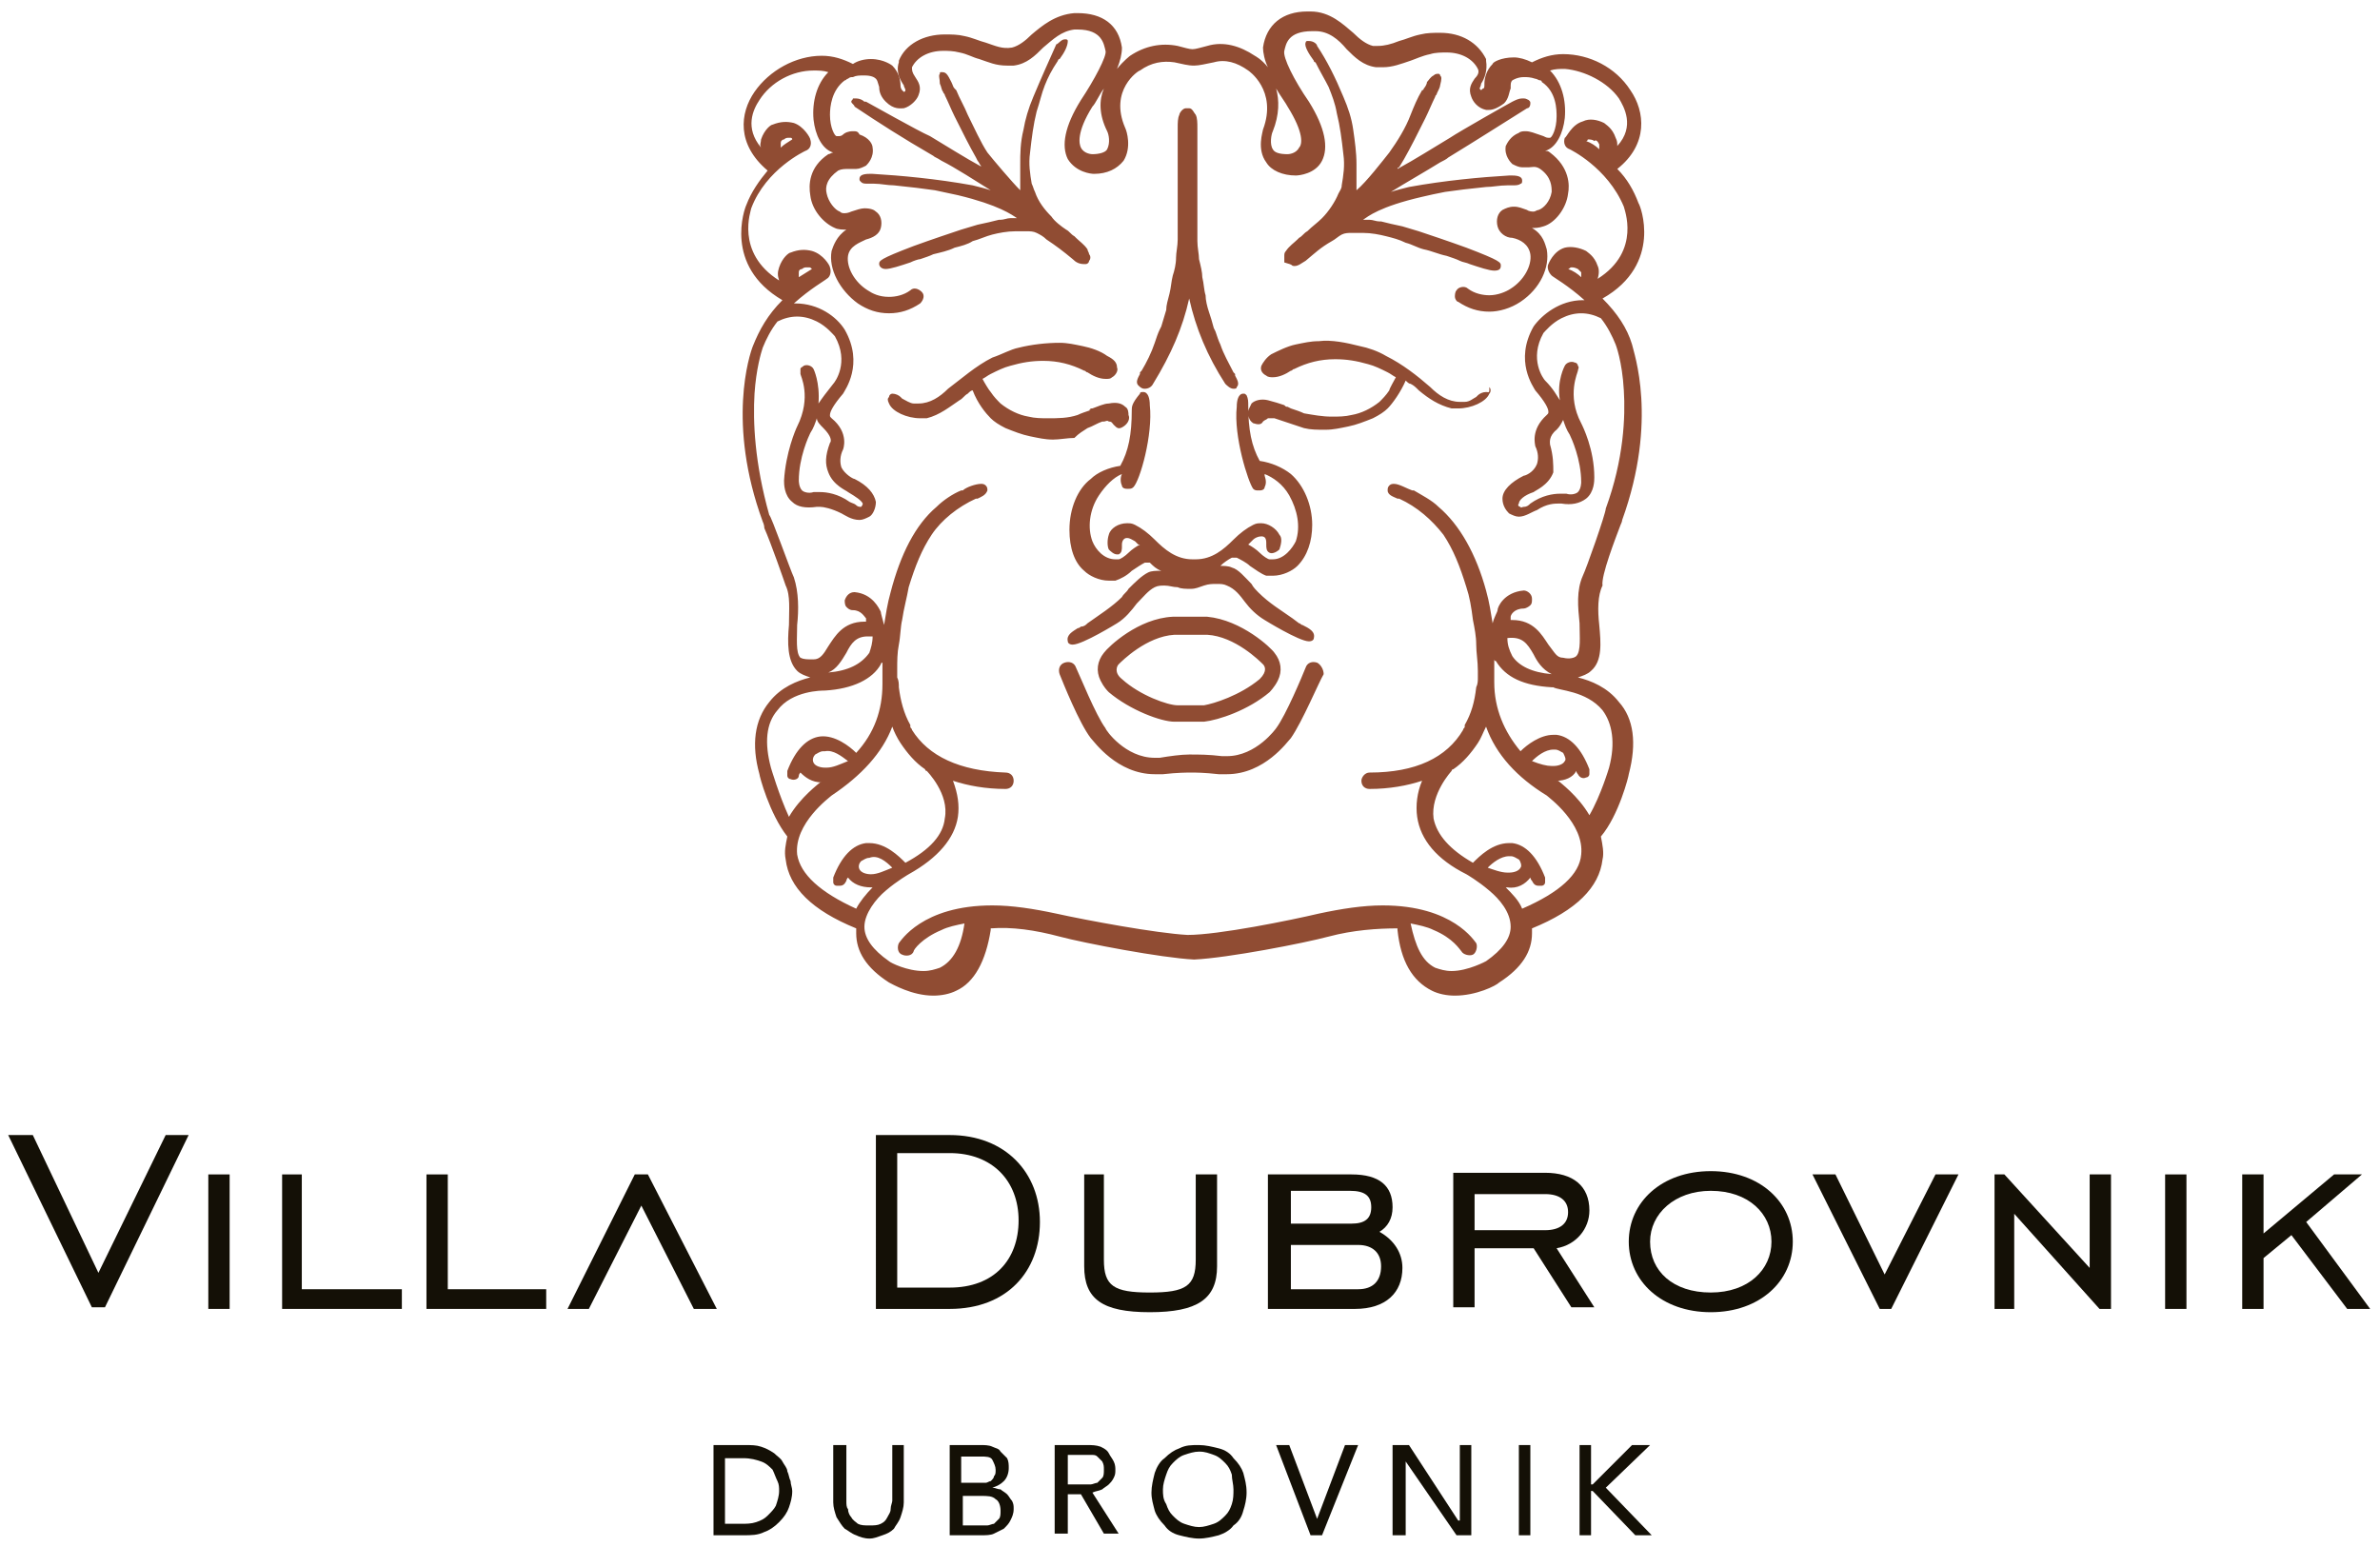 <?xml version="1.0" encoding="utf-8"?>
<!-- Generator: Adobe Illustrator 15.0.2, SVG Export Plug-In . SVG Version: 6.00 Build 0)  -->
<!DOCTYPE svg PUBLIC "-//W3C//DTD SVG 1.1//EN" "http://www.w3.org/Graphics/SVG/1.1/DTD/svg11.dtd">
<svg version="1.1" id="Layer_1" xmlns="http://www.w3.org/2000/svg" xmlns:xlink="http://www.w3.org/1999/xlink" x="0px" y="0px"
	 width="145.1px" height="94.3px" viewBox="0 0 145.1 94.3" style="enable-background:new 0 0 145.1 94.3;" xml:space="preserve">
<style type="text/css">
<![CDATA[
	.st0{fill:#141006;}
	.st1{clip-path:url(#SVGID_2_);fill:#141006;}
	.st2{clip-path:url(#SVGID_4_);fill:#141006;}
	.st3{clip-path:url(#SVGID_2_);fill:#904C33;}
]]>
</style>
<g>
	<defs>
		<rect id="SVGID_1_" x="0.5" y="0.6" width="144" height="93.2"/>
	</defs>
	<clipPath id="SVGID_2_">
		<use xlink:href="#SVGID_1_"  style="overflow:visible;"/>
	</clipPath>
	<path class="st3" d="M66.5,29.2c-0.8,0.6-1.3,1.8-1.3,3.1c0,1.1,0.3,2,0.9,2.5c0.3,0.3,0.9,0.6,1.5,0.6c0.1,0,0.2,0,0.4,0
		c0.3-0.1,0.7-0.3,1-0.6c0.3-0.2,0.6-0.4,0.8-0.5c0,0,0.1,0,0.2,0c0,0,0.1,0,0.1,0c0.2,0.2,0.4,0.4,0.7,0.5c0,0,0,0-0.1,0
		c-0.2,0-0.5,0-0.7,0.1c-0.4,0.2-0.8,0.6-1.2,1c-0.1,0.2-0.3,0.3-0.4,0.5c-0.6,0.6-1.4,1.1-2.1,1.6c-0.1,0.1-0.2,0.2-0.4,0.2
		c0,0-0.1,0.1-0.2,0.1c-0.3,0.2-0.7,0.4-0.6,0.8c0,0.1,0.1,0.2,0.3,0.2c0.6,0,2.7-1.3,2.7-1.3c0.5-0.3,0.9-0.8,1.2-1.2
		c0.4-0.4,0.7-0.8,1.1-1c0.2-0.1,0.4-0.1,0.6-0.1c0.3,0,0.5,0.1,0.8,0.1c0.2,0.1,0.5,0.1,0.8,0.1c0.3,0,0.5-0.1,0.8-0.2
		c0.3-0.1,0.5-0.1,0.8-0.1c0.2,0,0.4,0,0.6,0.1c0.5,0.2,0.8,0.6,1.1,1c0.3,0.4,0.7,0.8,1.2,1.1c0,0,2.1,1.3,2.7,1.3
		c0.2,0,0.3-0.1,0.3-0.2c0.1-0.4-0.3-0.6-0.7-0.8c-0.1,0-0.1-0.1-0.2-0.1l-0.4-0.3c-0.7-0.5-1.4-0.9-2.1-1.6
		c-0.1-0.1-0.3-0.3-0.4-0.5c-0.4-0.4-0.8-0.9-1.2-1c-0.2-0.1-0.5-0.1-0.7-0.1c0.2-0.2,0.5-0.4,0.7-0.5c0,0,0.1,0,0.1,0
		c0.1,0,0.1,0,0.2,0c0.2,0.1,0.6,0.3,0.8,0.5c0.3,0.2,0.7,0.5,1,0.6c0.1,0,0.2,0,0.4,0c0.6,0,1.2-0.3,1.5-0.6
		c0.6-0.6,0.9-1.5,0.9-2.5c0-1.2-0.5-2.4-1.3-3.1c-0.5-0.4-1.2-0.7-1.9-0.8c-0.5-0.9-0.7-1.9-0.7-3.4c0-0.2,0-0.4-0.1-0.6
		c-0.1-0.1-0.1-0.1-0.2-0.1c-0.3,0-0.4,0.4-0.4,0.8c-0.2,1.8,0.7,4.6,1,5c0.1,0.1,0.2,0.1,0.3,0.1l0.1,0c0.2,0,0.3-0.1,0.3-0.2
		c0.1-0.2,0.1-0.4,0-0.7c0,0,0,0,0-0.1c0.5,0.2,1.1,0.6,1.5,1.3c0.5,0.9,0.7,1.9,0.4,2.8c-0.2,0.4-0.7,1.1-1.4,1.1
		c-0.1,0-0.1,0-0.2,0c-0.1,0-0.4-0.2-0.6-0.4c-0.2-0.2-0.5-0.4-0.7-0.5c0,0,0,0,0.1-0.1c0.1-0.1,0.1-0.1,0.2-0.2
		c0.1-0.1,0.3-0.2,0.5-0.2c0.2,0,0.3,0.1,0.3,0.4c0,0,0,0.1,0,0.1c0,0.2,0,0.4,0.2,0.5c0.2,0.1,0.5-0.1,0.6-0.2
		c0.1-0.3,0.2-0.7,0-0.9c-0.2-0.4-0.7-0.7-1.1-0.7c-0.2,0-0.3,0-0.5,0.1c-0.4,0.2-0.8,0.5-1.2,0.9c-0.6,0.6-1.3,1.2-2.3,1.2h-0.2
		c-1,0-1.7-0.6-2.3-1.2c-0.4-0.4-0.8-0.7-1.2-0.9c-0.2-0.1-0.3-0.1-0.5-0.1c-0.5,0-1,0.3-1.1,0.7c-0.1,0.3-0.1,0.7,0,0.9
		c0.1,0.1,0.3,0.3,0.5,0.3c0.1,0,0.1,0,0.1,0c0.2-0.1,0.2-0.3,0.2-0.5c0-0.1,0-0.1,0-0.1c0-0.2,0.1-0.4,0.3-0.4
		c0.2,0,0.3,0.1,0.5,0.2c0,0,0.1,0.1,0.2,0.2c0,0,0,0,0.1,0c-0.2,0.1-0.5,0.3-0.7,0.5c-0.2,0.2-0.5,0.4-0.6,0.4c-0.1,0-0.1,0-0.2,0
		c-0.7,0-1.2-0.6-1.4-1.1c-0.3-0.8-0.2-1.9,0.4-2.8c0.4-0.6,0.9-1.1,1.4-1.3c0,0,0,0,0,0c-0.1,0.2-0.1,0.5,0,0.7
		c0,0.1,0.1,0.2,0.3,0.2l0.1,0c0.1,0,0.2,0,0.3-0.1c0.4-0.4,1.2-3.2,1-5c0-0.4-0.1-0.8-0.4-0.8c-0.1,0-0.2,0-0.2,0.1
		C69,24.6,69,24.8,69,25c0,1.5-0.2,2.5-0.7,3.4C67.6,28.5,66.9,28.8,66.5,29.2 M98.8,32c0.1-0.2,0.1-0.3,0.1-0.3
		c2.2-6.1,0.7-10.2,0.6-10.7c-0.3-1-0.9-1.9-1.8-2.8c3.7-2.1,2.3-5.7,2.2-5.8c-0.3-0.8-0.7-1.5-1.3-2.1c1.9-1.5,1.7-3.5,0.8-4.8
		c-0.9-1.4-2.5-2.2-4.1-2.2c-0.7,0-1.3,0.2-1.9,0.5c-0.4-0.2-0.8-0.3-1.1-0.3c-0.8,0-1.3,0.3-1.3,0.4l0,0c-0.4,0.4-0.5,0.9-0.5,1.2
		c0,0.2,0,0.3-0.1,0.3c-0.1,0.1-0.1,0.1-0.1,0.1c0,0-0.1-0.1-0.1-0.1c0,0,0.1-0.2,0.1-0.3c0.2-0.3,0.4-0.8,0.3-1.4l0,0l0,0l0-0.1
		c0,0,0,0,0,0c-0.5-1-1.5-1.6-2.8-1.6c-0.4,0-0.8,0-1.2,0.1c-0.5,0.1-0.9,0.3-1.3,0.4c-0.5,0.2-0.9,0.3-1.3,0.3c-0.1,0-0.2,0-0.3,0
		c-0.4-0.1-0.8-0.4-1.2-0.8c-0.6-0.5-1.4-1.3-2.6-1.3c-0.1,0-0.1,0-0.2,0c-1.5,0-2.5,0.8-2.7,2.2c0,0.3,0.1,0.8,0.3,1.2
		c-0.4-0.5-0.8-0.7-0.8-0.7c-0.9-0.6-1.9-0.9-2.9-0.6c-0.4,0.1-0.7,0.2-0.9,0.2c-0.2,0-0.5-0.1-0.9-0.2c-1-0.2-2,0-2.9,0.6
		c0,0-0.4,0.3-0.8,0.8c0.2-0.5,0.3-0.9,0.3-1.3c-0.2-1.4-1.2-2.1-2.7-2.1c-0.1,0-0.1,0-0.2,0c-1.2,0.1-2,0.8-2.6,1.3
		c-0.4,0.4-0.8,0.7-1.2,0.8c-0.6,0.1-1-0.1-1.6-0.3c-0.4-0.1-0.8-0.3-1.3-0.4c-0.4-0.1-0.8-0.1-1.2-0.1c-1.3,0-2.4,0.6-2.8,1.6
		c0,0,0,0,0,0l0,0.1c0,0,0,0,0,0l0,0c-0.2,0.6,0.1,1.1,0.3,1.4c0,0.1,0.1,0.2,0.1,0.3c0,0.1-0.1,0.1-0.1,0.1c0,0,0,0-0.1-0.1
		c0,0-0.1-0.1-0.1-0.3c0-0.3-0.1-0.8-0.5-1.2l0,0c0,0-0.5-0.4-1.3-0.4c-0.4,0-0.8,0.1-1.1,0.3c-0.6-0.3-1.2-0.5-1.9-0.5
		c-1.6,0-3.2,0.9-4.1,2.2c-0.9,1.3-1.1,3.2,0.8,4.8c-0.5,0.6-1,1.3-1.3,2.1c-0.1,0.2-1.4,3.7,2.2,5.8c-0.9,0.9-1.4,1.8-1.8,2.8
		c-0.2,0.5-1.6,4.7,0.6,10.7c0,0,0.1,0.2,0.1,0.4c0.4,0.9,1.2,3.2,1.3,3.5c0.3,0.6,0.2,1.5,0.2,2.4c-0.1,1.1-0.1,2.2,0.5,2.8
		c0.2,0.2,0.5,0.3,0.8,0.4c-0.8,0.2-1.8,0.6-2.5,1.5c-0.9,1.1-1.1,2.6-0.6,4.4c0,0.1,0.6,2.4,1.7,3.8c-0.1,0.5-0.2,0.9-0.1,1.4
		c0.2,1.7,1.6,3.1,4.3,4.2c0,0.1,0,0.2,0,0.3c0,1.1,0.6,2.1,2,3l0,0c0.2,0.1,1.4,0.8,2.7,0.8c0.5,0,1-0.1,1.4-0.3
		c1.1-0.5,1.8-1.8,2.1-3.7v-0.1c1.3-0.1,2.7,0.1,4.2,0.5c1.5,0.4,6.2,1.3,8.2,1.4c2.1-0.1,6.7-1,8.2-1.4c1.5-0.4,3-0.5,4.2-0.5v0.1
		c0.2,1.9,0.9,3.1,2.1,3.7c0.4,0.2,0.9,0.3,1.4,0.3c1.3,0,2.5-0.6,2.7-0.8l0,0c1.4-0.9,2-1.9,2-3c0-0.1,0-0.2,0-0.3
		c2.7-1.1,4.1-2.5,4.3-4.2c0.1-0.4,0-0.9-0.1-1.4c1.1-1.3,1.7-3.7,1.7-3.8c0.5-1.9,0.3-3.4-0.6-4.4c-0.7-0.9-1.7-1.3-2.5-1.5
		c0.3-0.1,0.6-0.2,0.8-0.4c0.7-0.6,0.6-1.7,0.5-2.8c-0.1-0.9-0.1-1.8,0.2-2.4C97.6,35.1,98.5,32.8,98.8,32 M77.6,8
		C78,7,78,6.1,77.8,5.4c0.3,0.5,0.6,0.9,0.7,1.1c1,1.6,0.9,2.3,0.7,2.5c-0.2,0.4-0.7,0.4-0.7,0.4c-0.5,0-0.8-0.1-0.9-0.3
		C77.4,8.8,77.5,8.2,77.6,8 M67.5,8c0.1,0.2,0.2,0.7,0,1.1c-0.1,0.2-0.5,0.3-0.9,0.3c0,0-0.5,0-0.7-0.4c-0.1-0.2-0.3-0.9,0.7-2.5
		c0.2-0.2,0.4-0.7,0.7-1.1C67,6.1,67,7,67.5,8 M47,46.8c-0.4-1.5-0.3-2.7,0.4-3.5c0.9-1.2,2.7-1.2,2.9-1.2h0h0
		c1.7-0.1,2.9-0.7,3.4-1.6c0,0,0-0.1,0.1-0.1c0,0.5,0,0.9,0,1.3c0,1.6-0.5,3-1.6,4.2c-0.4-0.4-1.3-1.1-2.2-1c-0.8,0.1-1.5,0.8-2,2.1
		c0,0.1,0,0.2,0,0.3c0,0.1,0.1,0.2,0.2,0.2c0.2,0.1,0.5,0,0.5-0.2c0-0.1,0.1-0.2,0.1-0.2l0,0l0,0c0.3,0.3,0.7,0.6,1.3,0.6l-0.1,0
		l0,0c-0.1,0.1-1.2,0.9-1.9,2.1C47.5,48.5,47,46.8,47,46.8 M50.5,41c0.5-0.2,0.8-0.7,1.1-1.2c0.3-0.6,0.6-1,1.3-1c0.1,0,0.2,0,0.3,0
		c0,0.4-0.1,0.7-0.2,1C52.5,40.5,51.7,40.9,50.5,41 M51.7,46.4L51.7,46.4c-0.5,0.2-0.9,0.4-1.3,0.4l-0.1,0h0c-0.3,0-0.6-0.1-0.7-0.3
		c-0.1-0.2,0-0.4,0.1-0.5l0,0c0.2-0.1,0.3-0.2,0.5-0.2c0,0,0.1,0,0.1,0C50.8,45.7,51.3,46.1,51.7,46.4L51.7,46.4z M48.6,52.1
		c-0.2-1.9,2-3.5,2.1-3.6c1.8-1.2,3.1-2.6,3.7-4.2c0.1,0.3,0.3,0.7,0.5,1c0.4,0.6,0.9,1.2,1.5,1.6c0,0,0,0.1,0.1,0.1
		c0,0,1.4,1.4,1.1,2.9c-0.1,1-0.9,1.9-2.4,2.7c-0.4-0.4-1.2-1.2-2.2-1.2c-0.1,0-0.2,0-0.2,0c-0.8,0.1-1.5,0.8-2,2.1
		c0,0.1,0,0.2,0,0.3c0,0.1,0.1,0.2,0.2,0.2c0,0,0.1,0,0.2,0c0.2,0,0.3-0.1,0.4-0.3c0-0.1,0.1-0.2,0.1-0.2l0,0l0,0
		c0.3,0.4,0.8,0.6,1.4,0.6c0,0,0.1,0,0.1,0c-0.4,0.4-0.8,0.9-1,1.3C50,54.4,48.8,53.3,48.6,52.1 M54.4,52.9L54.4,52.9
		c-0.5,0.2-0.9,0.4-1.3,0.4c-0.3,0-0.6-0.1-0.7-0.3c-0.1-0.2,0-0.4,0.1-0.5l0,0c0.2-0.1,0.3-0.2,0.5-0.2
		C53.5,52.1,54,52.5,54.4,52.9L54.4,52.9z M92.8,55.4c-0.2-0.5-0.6-0.9-1-1.3c0,0,0.1,0,0.1,0c0.6,0.1,1.1-0.2,1.4-0.6l0,0l0,0
		c0,0.1,0.1,0.2,0.1,0.2c0.1,0.2,0.2,0.3,0.4,0.3c0.1,0,0.1,0,0.2,0c0.1,0,0.2-0.1,0.2-0.2c0-0.1,0-0.2,0-0.3c-0.5-1.3-1.2-2-2-2.1
		c-0.1,0-0.2,0-0.2,0c-1,0-1.8,0.8-2.2,1.2c-1.4-0.8-2.2-1.7-2.4-2.7c-0.2-1.5,1.1-2.9,1.1-2.9c0,0,0-0.1,0.1-0.1
		c0.6-0.4,1.1-1,1.5-1.6c0.2-0.3,0.3-0.6,0.5-1c0.6,1.7,1.9,3.1,3.7,4.2c0.1,0.1,2.3,1.7,2.1,3.6C96.3,53.3,95.1,54.4,92.8,55.4
		 M90.7,52.9L90.7,52.9L90.7,52.9c0.3-0.3,0.8-0.7,1.3-0.7c0,0,0.1,0,0.1,0c0.2,0,0.3,0.1,0.5,0.2l0,0c0.1,0.1,0.2,0.4,0.1,0.5
		c-0.1,0.2-0.4,0.3-0.7,0.3c0,0-0.1,0-0.1,0C91.5,53.2,91,53,90.7,52.9 M93.4,46.4L93.4,46.4c0.3-0.3,0.8-0.7,1.3-0.7
		c0,0,0.1,0,0.1,0c0.2,0,0.3,0.1,0.5,0.2l0,0c0.1,0.2,0.2,0.4,0.1,0.5c-0.1,0.2-0.4,0.3-0.7,0.3h0l-0.1,0
		C94.3,46.7,93.9,46.6,93.4,46.4L93.4,46.4z M97.7,43.3c0.6,0.8,0.8,2,0.4,3.5c0,0-0.5,1.7-1.2,2.9c-0.7-1.2-1.8-2-1.9-2.1l0,0
		l-0.1,0c0.5,0,1-0.2,1.2-0.6l0,0l0,0c0,0.1,0.1,0.2,0.1,0.2c0.1,0.2,0.3,0.3,0.5,0.2c0.1,0,0.2-0.1,0.2-0.2c0-0.1,0-0.2,0-0.3
		c-0.5-1.3-1.2-2-2-2.1c-0.1,0-0.2,0-0.2,0c-0.8,0-1.6,0.6-2,1c-1-1.2-1.6-2.6-1.6-4.2c0-0.4,0-0.9,0-1.4c0,0,0,0.1,0.1,0.1
		c0.6,1,1.7,1.5,3.4,1.6c0,0,0,0,0.1,0h0C95,42.1,96.7,42.1,97.7,43.3 M91.9,38.9c0.9-0.1,1.2,0.3,1.6,1c0.2,0.4,0.5,0.9,1.1,1.2
		c-1.2-0.1-2-0.5-2.4-1.1C92,39.6,91.9,39.3,91.9,38.9 M96.5,35.1C96.1,36,96.2,37,96.3,38l0.1,0l-0.1,0c0,0.8,0.1,1.7-0.2,2
		c-0.1,0.1-0.4,0.2-0.8,0.1c-0.4,0-0.5-0.3-0.9-0.8c-0.4-0.6-0.9-1.5-2.2-1.5h-0.1c0,0,0-0.1,0-0.1l0,0c0,0,0,0,0-0.1
		c0-0.1,0.2-0.5,0.8-0.5c0.1,0,0.3-0.1,0.4-0.2c0.1-0.1,0.1-0.2,0.1-0.4c0-0.3-0.3-0.5-0.5-0.5h0c-1.2,0.1-1.6,1-1.6,1.2
		c0,0.1-0.2,0.4-0.3,0.8c-0.1-0.6-0.2-1.3-0.4-2C90,33.8,89,32,87.7,30.9c-0.4-0.4-1-0.7-1.5-1c0,0-0.1,0-0.1,0
		c-0.3-0.1-0.8-0.4-1.1-0.4c-0.1,0-0.2,0-0.3,0.1c-0.1,0.1-0.1,0.2-0.1,0.3c0,0.3,0.4,0.4,0.6,0.5c0,0,0.1,0,0.1,0
		c1.1,0.5,2,1.3,2.7,2.2c0.6,0.9,1,1.9,1.4,3.2c0.2,0.6,0.3,1.2,0.4,2c0.1,0.5,0.2,1,0.2,1.5c0,0.5,0.1,1,0.1,1.6c0,0.1,0,0.3,0,0.4
		c0,0.2,0,0.4-0.1,0.6c-0.1,0.9-0.3,1.6-0.7,2.3l0,0.1c0,0.1-0.1,0.1-0.1,0.2c-1,1.7-2.9,2.6-5.7,2.6c-0.3,0-0.5,0.3-0.5,0.5
		c0,0.3,0.2,0.5,0.5,0.5c1.2,0,2.3-0.2,3.2-0.5c-0.3,0.7-0.4,1.5-0.3,2.2c0.2,1.4,1.2,2.6,3,3.5c0,0,0.7,0.4,1.4,1
		c0.6,0.5,1.3,1.3,1.3,2.2c0,0.7-0.5,1.4-1.5,2.1c0,0-1.1,0.6-2.1,0.6c-0.4,0-0.7-0.1-1-0.2c-0.8-0.4-1.2-1.3-1.5-2.7
		c0.5,0.1,1,0.2,1.4,0.4c1.2,0.5,1.6,1.2,1.7,1.3c0.1,0.2,0.5,0.3,0.7,0.2c0.2-0.1,0.3-0.5,0.2-0.7c-0.1-0.1-1.4-2.3-5.7-2.3
		c-1.2,0-2.5,0.2-3.9,0.5c-1.7,0.4-6.1,1.3-8,1.3c-1.9-0.1-6.2-0.9-8-1.3c-1.4-0.3-2.7-0.5-3.9-0.5c-4.3,0-5.6,2.2-5.7,2.3
		c-0.1,0.2-0.1,0.6,0.2,0.7c0.2,0.1,0.6,0.1,0.7-0.2c0-0.1,0.5-0.8,1.7-1.3c0.4-0.2,0.9-0.3,1.4-0.4c-0.2,1.4-0.7,2.3-1.5,2.7
		c-0.3,0.1-0.6,0.2-1,0.2c-1,0-2-0.5-2.1-0.6c-1-0.7-1.5-1.4-1.5-2.1c0-0.8,0.7-1.7,1.3-2.2c0.7-0.6,1.4-1,1.4-1
		c1.8-1,2.8-2.2,3-3.5c0.1-0.7,0-1.4-0.3-2.2c0.9,0.3,2,0.5,3.2,0.5c0.3,0,0.5-0.2,0.5-0.5c0-0.3-0.2-0.5-0.5-0.5
		c-2.8-0.1-4.7-1-5.7-2.6c0-0.1-0.1-0.1-0.1-0.2l0-0.1c-0.4-0.7-0.6-1.5-0.7-2.3c0-0.2,0-0.4-0.1-0.6c0-0.2,0-0.3,0-0.5
		c0-0.5,0-1,0.1-1.5c0.1-0.5,0.1-1.1,0.2-1.5c0.1-0.7,0.3-1.4,0.4-2c0.4-1.3,0.8-2.3,1.4-3.2c0.6-0.9,1.6-1.7,2.7-2.2
		c0,0,0.1,0,0.1,0c0.2-0.1,0.5-0.2,0.6-0.5c0-0.1,0-0.2-0.1-0.3c-0.1-0.1-0.2-0.1-0.3-0.1c-0.3,0-0.9,0.2-1.1,0.4c0,0-0.1,0-0.1,0
		c-0.5,0.2-1.1,0.6-1.5,1c-1.3,1.1-2.2,2.9-2.8,5.2c-0.2,0.7-0.3,1.4-0.4,2c-0.1-0.4-0.2-0.7-0.2-0.8c-0.1-0.2-0.5-1.1-1.6-1.2
		c-0.3,0-0.5,0.2-0.6,0.5c0,0.1,0,0.3,0.1,0.4c0.1,0.1,0.2,0.2,0.4,0.2c0.5,0,0.7,0.4,0.8,0.5c0,0,0,0,0,0.1l0,0c0,0,0,0,0,0.1h-0.1
		c-1.3,0-1.8,0.9-2.2,1.5c-0.3,0.5-0.5,0.8-0.9,0.8c-0.4,0-0.6,0-0.8-0.1c-0.3-0.3-0.2-1.2-0.2-2c0.1-0.9,0.1-2-0.2-2.9
		c-0.2-0.4-1.4-3.8-1.5-3.8C46,28.2,45.9,25.7,46,24c0.1-1.5,0.4-2.5,0.5-2.8l0,0c0.2-0.5,0.5-1.1,0.9-1.6c0.8-0.4,1.6-0.4,2.4,0
		c0.6,0.3,1,0.8,1.1,0.9c0.9,1.6,0,2.8-0.1,2.9c-0.4,0.5-0.7,0.9-0.9,1.2l0,0.1l0-0.1c0.1-1.3-0.3-2.1-0.3-2.1
		c-0.1-0.2-0.4-0.3-0.6-0.2c-0.1,0.1-0.2,0.1-0.2,0.2c0,0.1,0,0.2,0,0.3c0,0.1,0.7,1.4-0.2,3.2c-0.1,0.2-0.7,1.6-0.8,3.3
		c0,0.2,0,0.9,0.5,1.3c0.3,0.3,0.8,0.4,1.5,0.3c0,0,0.1,0,0.2,0c0.2,0,0.7,0.1,1.3,0.4c0.2,0.1,0.6,0.4,1.1,0.4
		c0.2,0,0.4-0.1,0.6-0.2c0.2-0.1,0.4-0.5,0.4-0.9c-0.1-0.5-0.5-1-1.3-1.4c0,0,0,0,0,0c-0.1,0-0.6-0.3-0.8-0.7
		c-0.1-0.3-0.1-0.7,0.1-1.1c0,0,0.4-1-0.7-1.9c-0.1-0.1-0.1-0.1-0.1-0.2c0-0.2,0.2-0.6,0.8-1.3c0.1-0.2,1.3-1.8,0.1-3.9l0,0
		c-0.5-0.8-1.6-1.6-3-1.6c0,0-0.1,0-0.1,0c1-0.9,1.9-1.4,2-1.5c0.2-0.1,0.3-0.4,0.2-0.7c0-0.1-0.4-0.8-1.1-1
		c-0.4-0.1-0.8-0.1-1.3,0.1c-0.1,0-0.5,0.3-0.7,0.9c-0.1,0.3-0.1,0.5,0,0.8c-2.7-1.7-1.7-4.3-1.7-4.4l0,0c0.9-2.4,3.3-3.5,3.3-3.5
		c0.3-0.1,0.4-0.4,0.3-0.7c0-0.1-0.4-0.8-1-1c-0.4-0.1-0.8-0.1-1.3,0.1c-0.1,0-0.5,0.3-0.7,0.9c0,0.2-0.1,0.3,0,0.5
		c-1-1.2-0.5-2.3-0.1-2.9c0.7-1.1,2-1.8,3.3-1.8c0.3,0,0.6,0,0.9,0.1c-0.7,0.7-1,1.8-0.9,2.9c0.1,0.9,0.5,1.8,1.2,2l0,0
		c-0.1,0-0.2,0.1-0.3,0.1l0,0c-1.2,0.8-1.2,1.9-1.1,2.5c0.1,0.9,0.8,1.7,1.5,2c0.2,0.1,0.5,0.1,0.7,0.1c-0.6,0.4-0.8,1-0.9,1.3
		c-0.2,1.1,0.5,2.4,1.6,3.2c0.6,0.4,1.2,0.6,1.9,0.6c0.7,0,1.3-0.2,1.9-0.6c0.2-0.2,0.3-0.5,0.1-0.7c-0.2-0.2-0.5-0.3-0.7-0.1
		c-0.4,0.3-0.9,0.4-1.3,0.4c-0.6,0-1-0.2-1.3-0.4c-0.8-0.5-1.3-1.4-1.2-2.1c0.1-0.6,0.7-0.8,1.1-1c0.4-0.1,0.8-0.3,0.9-0.7
		c0.1-0.4,0-0.8-0.3-1c-0.1-0.1-0.3-0.2-0.7-0.2c-0.2,0-0.5,0.1-0.8,0.2l0,0c0,0-0.2,0.1-0.4,0.1c-0.1,0-0.2,0-0.3-0.1
		c-0.3-0.1-0.7-0.6-0.8-1.1c-0.1-0.4,0-0.9,0.7-1.4c0.2-0.1,0.4-0.1,0.7-0.1c0.1,0,0.2,0,0.4,0c0.2,0,0.4-0.1,0.6-0.2l0,0
		c0.1-0.1,0.5-0.5,0.4-1.1c0-0.2-0.2-0.6-0.8-0.8C52.3,8,52.2,8,52,8c-0.3,0-0.5,0.1-0.6,0.2c-0.1,0.1-0.2,0.1-0.3,0.1
		c0,0-0.1,0-0.1,0c-0.1,0-0.4-0.5-0.4-1.3c0-0.5,0.1-1.5,0.9-2.1l0,0c0.1,0,0.1-0.1,0.2-0.1c0.1-0.1,0.2-0.1,0.3-0.1l0,0l0,0
		c0.2-0.1,0.4-0.1,0.7-0.1c0.4,0,0.6,0.1,0.7,0.2c0.1,0.1,0.1,0.2,0.2,0.5c0,0.3,0.1,0.6,0.4,0.9c0.5,0.5,0.9,0.4,1.1,0.4
		c0.4-0.1,0.8-0.5,0.9-0.8c0.2-0.5,0-0.8-0.2-1.1c-0.2-0.3-0.2-0.4-0.2-0.6c0.3-0.6,1-1,1.9-1c0.3,0,0.6,0,1,0.1
		c0.5,0.1,0.8,0.3,1.2,0.4c0.6,0.2,1,0.4,1.7,0.4c0.1,0,0.3,0,0.4,0c0.8-0.1,1.3-0.6,1.8-1.1c0.6-0.5,1.1-1,1.9-1.1
		c0.1,0,0.1,0,0.2,0c1.5,0,1.6,0.9,1.7,1.3c0.1,0.3-0.7,1.8-1.5,3l0,0c-1,1.6-1.2,2.8-0.8,3.6c0.5,0.8,1.4,0.9,1.6,0.9h0
		c0.8,0,1.4-0.3,1.8-0.8c0.5-0.8,0.2-1.8,0.1-2h0l0,0c-1-2.3,0.8-3.5,0.9-3.5c0.7-0.5,1.4-0.6,2.1-0.5c0.5,0.1,0.8,0.2,1.2,0.2
		c0.3,0,0.7-0.1,1.2-0.2c0.7-0.2,1.4,0,2.1,0.5c0,0,1.8,1.2,0.9,3.6c0,0.1-0.4,1.2,0.2,2c0.3,0.5,1,0.8,1.8,0.8h0
		c0.2,0,1.2-0.1,1.6-0.9c0.4-0.8,0.2-2-0.8-3.6c-0.9-1.3-1.6-2.7-1.5-3.1c0.1-0.4,0.2-1.2,1.7-1.2c0.1,0,0.1,0,0.2,0
		c0.8,0,1.4,0.5,1.9,1.1c0.5,0.5,1,1,1.8,1.1c0.1,0,0.3,0,0.4,0c0.6,0,1.1-0.2,1.7-0.4c0.3-0.1,0.7-0.3,1.2-0.4
		c0.3-0.1,0.7-0.1,1-0.1c0.9,0,1.6,0.4,1.9,1c0.1,0.2,0,0.4-0.2,0.6c-0.2,0.3-0.4,0.6-0.2,1.1c0.1,0.3,0.4,0.7,0.9,0.8
		c0.1,0,0.2,0,0.2,0c0.2,0,0.5-0.1,0.9-0.4c0.3-0.3,0.3-0.7,0.4-0.9c0-0.3,0-0.4,0.1-0.5c0,0,0.3-0.2,0.7-0.2c0.2,0,0.4,0,0.7,0.1
		l0,0c0.1,0,0.2,0.1,0.3,0.1c0.1,0,0.1,0.1,0.1,0.1l0,0c0.9,0.6,0.9,1.7,0.9,2.1c0,0.8-0.3,1.3-0.4,1.3c-0.2,0-0.2,0-0.4-0.1
		C93.5,8.1,93.3,8,93,8c-0.1,0-0.3,0-0.4,0.1c-0.5,0.2-0.7,0.6-0.8,0.8c-0.1,0.6,0.3,1,0.4,1.1l0,0c0.2,0.1,0.4,0.2,0.6,0.2
		c0.1,0,0.3,0,0.4,0c0.2,0,0.4-0.1,0.7,0.1c0.7,0.5,0.7,1.1,0.7,1.4c-0.1,0.6-0.5,1-0.8,1.1c-0.1,0-0.2,0.1-0.3,0.1
		c-0.3,0-0.4-0.1-0.4-0.1l0,0c-0.3-0.1-0.5-0.2-0.8-0.2c-0.3,0-0.5,0.1-0.7,0.2c-0.3,0.2-0.4,0.6-0.3,1c0.1,0.4,0.5,0.7,0.9,0.7
		c0.5,0.1,1,0.4,1.1,1c0.1,0.7-0.4,1.6-1.2,2.1c-0.3,0.2-0.8,0.4-1.3,0.4c-0.4,0-0.9-0.1-1.3-0.4c-0.2-0.2-0.6-0.1-0.7,0.1
		c-0.1,0.1-0.1,0.3-0.1,0.4c0,0.1,0.1,0.3,0.2,0.3c0.6,0.4,1.2,0.6,1.9,0.6c0.6,0,1.3-0.2,1.9-0.6c1.2-0.8,1.8-2.1,1.6-3.2
		c-0.1-0.3-0.2-0.9-0.9-1.3h0c0.2,0,0.4,0,0.7-0.1c0.7-0.2,1.4-1.1,1.5-2c0.1-0.5,0.1-1.6-1.1-2.5l0,0c-0.1-0.1-0.2-0.1-0.3-0.1l0,0
		c0.7-0.2,1.1-1.1,1.2-2c0.1-1.1-0.2-2.2-0.9-2.9c0.3-0.1,0.6-0.1,0.9-0.1C96.6,4.3,98,5,98.7,6c0.3,0.5,1,1.7-0.1,2.9
		c0-0.2,0-0.3-0.1-0.5c-0.2-0.6-0.6-0.8-0.7-0.9c-0.4-0.2-0.9-0.3-1.3-0.1c-0.7,0.2-1,1-1.1,1c-0.1,0.3,0,0.6,0.3,0.7
		c0,0,2.3,1.1,3.3,3.5c0,0.1,1.1,2.7-1.6,4.4c0.1-0.3,0.1-0.6,0-0.8c-0.2-0.6-0.6-0.8-0.7-0.9c-0.4-0.2-0.9-0.3-1.3-0.2
		c-0.7,0.2-1,1-1,1c-0.1,0.2,0,0.5,0.2,0.7c0.1,0.1,1,0.6,2,1.5c0,0-0.1,0-0.1,0c-1.4,0-2.5,0.9-3,1.6l0,0c-1.2,2.1,0,3.7,0.1,3.9
		c0.6,0.7,0.8,1.1,0.8,1.3c0,0.1,0,0.1-0.1,0.2c-1,0.9-0.7,1.8-0.7,1.9c0.2,0.4,0.2,0.8,0.1,1.1c-0.2,0.5-0.7,0.7-0.8,0.7l0,0
		c-0.8,0.4-1.3,0.9-1.3,1.4c0,0.4,0.2,0.7,0.4,0.9c0.2,0.1,0.4,0.2,0.6,0.2c0.4,0,0.8-0.3,1.1-0.4c0.6-0.4,1.1-0.4,1.3-0.4
		c0.1,0,0.2,0,0.2,0c0.6,0.1,1.1,0,1.5-0.3c0.5-0.4,0.5-1.1,0.5-1.3c0-1.7-0.7-3.1-0.8-3.3c-0.9-1.7-0.2-3.1-0.2-3.2
		c0-0.1,0.1-0.2,0-0.3c0-0.1-0.1-0.2-0.2-0.2c-0.2-0.1-0.5,0-0.6,0.2c0,0-0.5,0.9-0.3,2.1l0,0.1l0-0.1c-0.2-0.3-0.4-0.7-0.9-1.2
		c-0.1-0.1-1-1.3-0.1-2.9c0.1-0.1,0.5-0.6,1.1-0.9c0.8-0.4,1.6-0.4,2.4,0c0.4,0.5,0.7,1.1,0.9,1.6l0,0c0,0,0.4,1,0.5,2.8
		c0.1,1.6,0,4.2-1.1,7.2C97.9,31.3,96.7,34.7,96.5,35.1 M50.5,28.8c0.3,0.8,1.1,1.1,1.2,1.2c0.5,0.3,0.8,0.5,0.9,0.7
		c0,0.1-0.1,0.2-0.1,0.2c-0.1,0-0.2,0-0.3-0.1c-0.1-0.1-0.2-0.1-0.4-0.2c-0.7-0.5-1.4-0.6-1.8-0.6c-0.2,0-0.3,0-0.4,0
		c-0.3,0.1-0.6,0-0.7-0.1c-0.2-0.2-0.2-0.6-0.2-0.6c0-1.4,0.6-2.7,0.7-2.9c0.2-0.3,0.3-0.6,0.4-0.9l0-0.1l0,0.1
		c0,0.2,0.2,0.4,0.4,0.6c0.5,0.5,0.5,0.8,0.4,0.9C50.3,27.8,50.3,28.3,50.5,28.8 M48.7,16.6c0-0.2,0.2-0.2,0.2-0.2
		c0.1-0.1,0.2-0.1,0.3-0.1c0,0,0.1,0,0.1,0c0.1,0,0.1,0,0.2,0.1c-0.3,0.2-0.5,0.3-0.8,0.5C48.7,16.8,48.7,16.7,48.7,16.6 M47.8,8.5
		c0.1-0.1,0.2-0.1,0.3-0.1c0,0,0.1,0,0.1,0c0,0,0.1,0,0.1,0.1c-0.3,0.2-0.5,0.3-0.7,0.5c0-0.1,0-0.2,0-0.3
		C47.6,8.6,47.7,8.5,47.8,8.5L47.8,8.5L47.8,8.5z M97.5,8.8c0,0.1,0,0.2,0,0.3c-0.2-0.2-0.5-0.4-0.8-0.5c0.1,0,0.1-0.1,0.1-0.1
		c0.1,0,0.3,0,0.4,0.1C97.3,8.5,97.4,8.6,97.5,8.8 M96.4,16.6c0,0.1,0,0.2,0,0.3c-0.2-0.2-0.5-0.4-0.8-0.5c0.1,0,0.1-0.1,0.2-0.1
		c0.1,0,0.2,0,0.4,0.1C96.2,16.4,96.3,16.5,96.4,16.6 M94.5,27.1c0-0.1-0.1-0.5,0.4-0.9c0.2-0.2,0.3-0.4,0.4-0.6l0-0.1l0,0.1
		c0.1,0.3,0.2,0.6,0.4,0.9c0.1,0.2,0.7,1.5,0.7,2.9v0c0,0,0,0.4-0.2,0.6c-0.1,0.1-0.4,0.2-0.7,0.1c0,0-0.2,0-0.4,0
		c-0.4,0-1.1,0.1-1.8,0.6c-0.1,0.1-0.2,0.2-0.4,0.2c-0.1,0-0.2,0.1-0.2,0c-0.1,0-0.2-0.1-0.1-0.2c0-0.2,0.3-0.5,0.9-0.7
		c0.1-0.1,0.9-0.4,1.2-1.2C94.7,28.3,94.7,27.8,94.5,27.1 M69.8,23.7c0.2,0,0.4-0.1,0.5-0.3c1.1-1.8,1.8-3.4,2.2-5.2l0,0.2l0-0.2
		c0.4,1.8,1.1,3.5,2.2,5.2c0.1,0.1,0.3,0.3,0.5,0.3c0.1,0,0.2,0,0.2-0.1c0.2-0.2,0-0.5-0.1-0.7c0,0,0-0.1,0-0.1l-0.1-0.1
		c-0.3-0.6-0.6-1.1-0.8-1.7c-0.1-0.2-0.2-0.5-0.3-0.8l-0.1-0.2c-0.1-0.4-0.2-0.7-0.3-1c-0.1-0.3-0.2-0.7-0.2-1
		c-0.1-0.3-0.1-0.7-0.2-1.1c0-0.3-0.1-0.7-0.2-1.1c0-0.3-0.1-0.7-0.1-1.1c0-0.4,0-0.8,0-1.1c0-0.1,0-0.2,0-0.3v-2c0-0.8,0-1.8,0-2.4
		l0-0.9c0-0.1,0-0.1,0-0.2c0-0.3,0-0.6-0.1-0.8c-0.1-0.1-0.2-0.4-0.4-0.4c0,0-0.1,0-0.1,0c0,0-0.1,0-0.1,0c-0.2,0-0.4,0.3-0.4,0.4
		c-0.1,0.2-0.1,0.5-0.1,0.8c0,0.1,0,0.2,0,0.2l0,0.9c0,0.6,0,1.6,0,2.4v2v0.1c0,0,0,0.1,0,0.1c0,0.3,0,0.7,0,1.1
		c0,0.4-0.1,0.8-0.1,1.1c0,0.4-0.1,0.8-0.2,1.1c-0.1,0.4-0.1,0.7-0.2,1.1c-0.1,0.4-0.2,0.7-0.2,1c-0.1,0.3-0.2,0.7-0.3,1l-0.1,0.2
		c-0.1,0.2-0.2,0.5-0.3,0.8c-0.2,0.6-0.5,1.2-0.8,1.7l-0.1,0.1c0,0,0,0,0,0.1c-0.1,0.2-0.3,0.5-0.1,0.7
		C69.6,23.7,69.7,23.7,69.8,23.7 M78.8,16.2c0.3,0.1,0.6-0.2,0.8-0.3c0.6-0.5,0.9-0.8,1.6-1.2c0.2-0.1,0.4-0.3,0.6-0.4
		c0.2-0.1,0.4-0.1,0.6-0.1c0.2,0,0.4,0,0.5,0c0.1,0,0.2,0,0.2,0c0.5,0,1,0.1,1.4,0.2c0.4,0.1,0.8,0.2,1.2,0.4
		c0.4,0.1,0.7,0.3,1.1,0.4c0.5,0.1,0.9,0.3,1.4,0.4c0.3,0.1,0.6,0.2,0.8,0.3c0.2,0.1,0.4,0.1,0.6,0.2c0.6,0.2,1.2,0.4,1.5,0.4
		c0.3,0,0.4-0.1,0.4-0.3l0,0v0c0-0.2,0-0.3-2.1-1.1c-1.1-0.4-2.3-0.8-2.9-1l-1-0.3c-0.5-0.1-0.9-0.2-1.3-0.3l-0.1,0
		c-0.2,0-0.4-0.1-0.6-0.1c-0.1,0-0.2,0-0.2,0c-0.1,0-0.1,0-0.2,0l0,0c0.3-0.2,1-0.8,3.6-1.4c0.4-0.1,0.9-0.2,1.4-0.3
		c0.7-0.1,1.5-0.2,2.5-0.3c0.4,0,0.8-0.1,1.3-0.1c0,0,0.1,0,0.1,0c0.1,0,0.1,0,0.2,0c0.2,0,0.4,0,0.5-0.1c0.1,0,0.1-0.1,0.1-0.2
		c0-0.2-0.2-0.3-0.6-0.3c-0.1,0-0.2,0-0.2,0c-1.7,0.1-3.9,0.3-6.1,0.7c-0.4,0.1-0.8,0.2-1.1,0.3c0.8-0.5,2.2-1.3,3-1.8
		c0.2-0.1,0.4-0.2,0.5-0.3c1.8-1.1,3.2-2,4.8-3c0.1,0,0.2-0.1,0.2-0.3c0-0.1,0-0.1-0.1-0.2C93,6,93,6,92.8,6c-0.2,0-0.4,0.1-0.6,0.2
		l0,0C92,6.3,89,8,88.4,8.4c-1,0.6-2.1,1.3-3.2,1.9c0,0,0,0,0,0c0-0.1,0.1-0.1,0.1-0.1l0.3-0.5c0.4-0.7,0.8-1.5,1.3-2.5
		c0.2-0.4,0.4-0.9,0.6-1.3c0-0.1,0.1-0.1,0.1-0.2c0.1-0.2,0.2-0.4,0.2-0.5c0.1-0.4,0.1-0.5,0-0.6c0-0.1-0.1-0.1-0.1-0.1
		c-0.1,0-0.2,0-0.3,0.1C87.2,4.7,87.1,4.9,87,5c0,0.1-0.1,0.3-0.2,0.4c0,0,0,0.1-0.1,0.1c-0.3,0.5-0.5,1-0.7,1.5
		c-0.3,0.8-0.8,1.6-1.3,2.3c-0.4,0.5-1.4,1.8-2,2.3c0-0.1,0-0.2,0-0.2c0-0.2,0-0.3,0-0.5c0-0.3,0-0.6,0-0.9c0-0.7-0.1-1.4-0.2-2.1
		c-0.1-0.7-0.3-1.3-0.6-2c-0.5-1.2-1-2.2-1.6-3.1c0-0.1-0.2-0.3-0.5-0.3c0,0-0.1,0-0.1,0c-0.1,0-0.1,0.1-0.1,0.1
		c-0.1,0.2,0.2,0.7,0.5,1.1c0,0.1,0.1,0.1,0.1,0.1c0.3,0.6,0.6,1.1,0.8,1.5c0.2,0.5,0.4,1,0.5,1.6c0.2,0.8,0.3,1.6,0.4,2.5
		c0.1,0.7,0,1.3-0.1,1.9c0,0.2-0.1,0.3-0.2,0.5c-0.2,0.5-0.6,1.1-1,1.5c-0.3,0.3-0.6,0.5-0.9,0.8c-0.2,0.1-0.3,0.3-0.5,0.4l-0.1,0.1
		c-0.2,0.2-0.5,0.4-0.7,0.7c-0.1,0.1-0.1,0.2-0.1,0.3c0,0.2,0,0.3,0,0.4C78.6,16.1,78.7,16.1,78.8,16.2 M73.6,37.6h-2.1
		c-2.1,0.1-3.9,1.8-4.2,2.2c-0.4,0.5-0.5,1.1-0.2,1.7c0.2,0.4,0.4,0.6,0.5,0.7l0,0c1.3,1.1,3.2,1.8,4,1.8c0.4,0,0.8,0,0.9,0h0
		c0.1,0,0.5,0,0.9,0c0.9-0.1,2.7-0.7,4-1.8c0,0,0.3-0.3,0.5-0.7c0.3-0.6,0.2-1.2-0.2-1.7C77.5,39.5,75.7,37.8,73.6,37.6 M76.8,41.4
		c-1.2,1-2.8,1.5-3.4,1.6c-0.4,0-0.7,0-0.8,0c-0.2,0-0.5,0-0.8,0c-0.6,0-2.3-0.6-3.4-1.6c-0.5-0.4-0.3-0.8-0.2-0.9
		c0.2-0.2,1.7-1.7,3.4-1.8h1h1c1.7,0.1,3.2,1.6,3.4,1.8C77.1,40.6,77.3,40.9,76.8,41.4 M66.3,26.1L66.3,26.1
		c0.3-0.1,0.6-0.3,0.9-0.4l0.1,0c0.1,0,0.2-0.1,0.3,0c0.2,0,0.2,0.1,0.3,0.2c0.2,0.2,0.3,0.3,0.6,0.1c0.3-0.2,0.4-0.5,0.3-0.7
		c0-0.1,0-0.4-0.2-0.5c-0.2-0.2-0.5-0.3-1-0.2c-0.3,0-0.7,0.2-1,0.3c-0.1,0-0.1,0-0.2,0.1L66.5,25c-0.3,0.1-0.6,0.2-0.8,0.3
		c-0.6,0.2-1.2,0.2-1.8,0.2c-0.4,0-0.8,0-1.2-0.1c-0.6-0.1-1.2-0.4-1.7-0.8c-0.2-0.2-0.4-0.4-0.6-0.7c-0.1-0.1-0.4-0.6-0.5-0.8
		c0.2-0.1,0.3-0.2,0.5-0.3c0.4-0.2,0.8-0.4,1.2-0.5c0.7-0.2,1.3-0.3,2-0.3c0.9,0,1.7,0.2,2.5,0.6c0.1,0,0.1,0.1,0.2,0.1
		c0.3,0.2,0.7,0.4,1.1,0.4c0.2,0,0.3,0,0.4-0.1c0.2-0.1,0.4-0.4,0.3-0.6c0-0.3-0.2-0.5-0.6-0.7c-0.4-0.3-1-0.5-1.5-0.6
		c-0.5-0.1-0.9-0.2-1.4-0.2c-0.8,0-1.7,0.1-2.5,0.3c-0.5,0.1-1,0.4-1.6,0.6c-1,0.5-1.9,1.3-2.7,1.9c-0.5,0.5-1.1,0.9-1.8,0.9
		c-0.1,0-0.2,0-0.3,0c-0.2,0-0.5-0.2-0.7-0.3c0,0-0.1-0.1-0.1-0.1c-0.1-0.1-0.3-0.2-0.5-0.2c-0.1,0-0.2,0.1-0.2,0.2
		c-0.1,0.1-0.1,0.2,0,0.4c0.2,0.5,1.1,0.9,1.9,0.9c0.1,0,0.3,0,0.4,0c0.8-0.2,1.4-0.7,2-1.1c0.2-0.1,0.3-0.3,0.5-0.4
		c0.1-0.1,0.2-0.2,0.3-0.2c0.3,0.8,0.8,1.4,1.1,1.7c0.2,0.2,0.5,0.4,0.9,0.6c0.5,0.2,1,0.4,1.5,0.5c0.5,0.1,0.9,0.2,1.4,0.2
		c0.4,0,0.9-0.1,1.3-0.1C65.8,26.4,66,26.3,66.3,26.1 M90.6,23.9c-0.2,0-0.4,0.1-0.5,0.2c0,0-0.1,0.1-0.1,0.1
		c-0.2,0.1-0.4,0.3-0.7,0.3c-0.1,0-0.2,0-0.3,0c-0.7,0-1.3-0.4-1.8-0.9c-0.8-0.7-1.7-1.4-2.7-1.9c-0.5-0.3-1.1-0.5-1.6-0.6
		c-0.8-0.2-1.7-0.4-2.5-0.3c-0.5,0-0.9,0.1-1.4,0.2c-0.5,0.1-1.1,0.4-1.5,0.6c-0.3,0.2-0.5,0.5-0.6,0.7c-0.1,0.3,0.1,0.5,0.3,0.6
		c0.1,0.1,0.3,0.1,0.4,0.1c0.4,0,0.8-0.2,1.1-0.4c0.1,0,0.1-0.1,0.2-0.1c0.8-0.4,1.6-0.6,2.5-0.6c0.7,0,1.3,0.1,2,0.3
		c0.4,0.1,0.8,0.3,1.2,0.5c0.2,0.1,0.3,0.2,0.5,0.3c-0.1,0.2-0.4,0.7-0.4,0.8c-0.2,0.3-0.4,0.5-0.6,0.7c-0.5,0.4-1.1,0.7-1.7,0.8
		c-0.4,0.1-0.8,0.1-1.2,0.1c-0.6,0-1.1-0.1-1.7-0.2c-0.2-0.1-0.5-0.2-0.8-0.3l-0.2-0.1c-0.1,0-0.1,0-0.2-0.1c-0.3-0.1-0.6-0.2-1-0.3
		c-0.4-0.1-0.8,0-1,0.2c-0.1,0.2-0.2,0.4-0.2,0.5c0,0.2,0,0.5,0.3,0.7c0.3,0.1,0.5,0.1,0.6-0.1c0.1-0.1,0.2-0.1,0.3-0.2
		c0.1,0,0.2,0,0.3,0l0.1,0c0.3,0.1,0.6,0.2,0.9,0.3l0,0c0.3,0.1,0.6,0.2,0.9,0.3c0.4,0.1,0.8,0.1,1.3,0.1c0.5,0,0.9-0.1,1.4-0.2
		c0.5-0.1,1-0.3,1.5-0.5c0.4-0.2,0.7-0.4,0.9-0.6c0.3-0.3,0.8-1,1.1-1.7c0.1,0.1,0.2,0.2,0.3,0.2c0.2,0.1,0.3,0.2,0.5,0.4
		c0.6,0.5,1.2,0.9,2,1.1c0.1,0,0.3,0,0.4,0c0.8,0,1.7-0.4,1.9-0.9c0.1-0.1,0.1-0.3,0-0.4C90.8,24,90.8,23.9,90.6,23.9 M80.3,40.4
		c-0.3-0.1-0.6,0-0.7,0.3c-0.2,0.5-1.2,2.9-1.8,3.7c0,0,0,0,0,0c0,0-1.2,1.7-3,1.7c-0.1,0-0.2,0-0.3,0C73.7,46,73.1,46,72.5,46
		c-0.5,0-1.2,0.1-1.8,0.2c-0.1,0-0.2,0-0.3,0c-1.8,0-3-1.7-3-1.8l0,0c-0.6-0.8-1.6-3.3-1.8-3.7c-0.1-0.3-0.4-0.4-0.7-0.3
		c-0.3,0.1-0.4,0.4-0.3,0.7c0.2,0.5,1.2,3,1.9,3.9c0.2,0.2,1.6,2.2,3.9,2.2c0.2,0,0.3,0,0.5,0c0.9-0.1,1.5-0.1,1.7-0.1
		c0.3,0,0.8,0,1.7,0.1c0.1,0,0.3,0,0.5,0c2.3,0,3.7-2,3.9-2.2c0.7-1,1.7-3.4,2-3.9C80.7,40.8,80.5,40.5,80.3,40.4 M58.2,15.1
		c0.4-0.1,0.8-0.2,1.1-0.4c0.4-0.1,0.8-0.3,1.2-0.4c0.4-0.1,0.9-0.2,1.4-0.2c0.1,0,0.2,0,0.2,0c0.2,0,0.4,0,0.5,0
		c0.2,0,0.4,0,0.6,0.1c0.2,0.1,0.4,0.2,0.6,0.4c0.6,0.4,1,0.7,1.6,1.2c0.2,0.2,0.4,0.3,0.7,0.3c0,0,0.1,0,0.1,0
		c0.1,0,0.2-0.1,0.2-0.2c0.1-0.1,0.1-0.3,0-0.4c0-0.1-0.1-0.2-0.1-0.3c-0.2-0.3-0.5-0.5-0.7-0.7l-0.1-0.1c-0.2-0.1-0.3-0.3-0.5-0.4
		c-0.3-0.2-0.7-0.5-0.9-0.8c-0.4-0.4-0.8-0.9-1-1.5c-0.1-0.2-0.1-0.3-0.2-0.5c-0.1-0.6-0.2-1.2-0.1-1.9c0.1-0.9,0.2-1.7,0.4-2.5
		c0.2-0.6,0.3-1.1,0.5-1.6c0.2-0.5,0.4-0.9,0.8-1.5c0,0,0-0.1,0.1-0.1c0.3-0.4,0.5-0.8,0.5-1.1c0-0.1-0.1-0.1-0.1-0.1
		c0,0-0.1,0-0.1,0c-0.2,0-0.4,0.3-0.5,0.3C64,3.6,63.5,4.7,63,5.9c-0.3,0.7-0.5,1.4-0.6,2c-0.2,0.8-0.2,1.5-0.2,2.1
		c0,0.3,0,0.6,0,0.9c0,0.2,0,0.3,0,0.5c0,0.1,0,0.2,0,0.2c-0.5-0.5-1.6-1.8-2-2.3C59.8,8.7,59.4,7.8,59,7c-0.2-0.5-0.5-1-0.7-1.5
		c0,0-0.1-0.1-0.1-0.1C58.1,5.3,58.1,5.2,58,5c-0.1-0.2-0.2-0.4-0.3-0.5c-0.1-0.1-0.2-0.1-0.3-0.1c-0.1,0-0.1,0-0.1,0.1
		c-0.1,0.1,0,0.3,0,0.6c0.1,0.2,0.1,0.4,0.2,0.5c0,0.1,0.1,0.1,0.1,0.2c0.2,0.4,0.4,0.9,0.6,1.3c0.5,1,0.9,1.8,1.3,2.5l0.1,0.2
		c0.1,0.1,0.1,0.2,0.2,0.3c0,0,0,0.1,0.1,0.1c0,0,0,0,0,0c-1.1-0.6-2.2-1.3-3.2-1.9C56,8,53,6.3,52.8,6.2l-0.1,0
		C52.6,6.1,52.4,6,52.2,6C52.1,6,52,6,52,6c0,0.1-0.1,0.1-0.1,0.2c0,0.1,0.2,0.2,0.2,0.3c1.5,1,2.9,1.9,4.8,3
		c0.1,0.1,0.2,0.1,0.5,0.3c0.8,0.4,2.2,1.3,3,1.8c-0.3-0.1-0.7-0.2-1.1-0.3c-2.2-0.4-4.4-0.6-6.1-0.7c0,0-0.1,0-0.2,0
		c-0.4,0-0.6,0.1-0.6,0.3c0,0.1,0,0.1,0.1,0.2c0.1,0.1,0.2,0.1,0.5,0.1c0.1,0,0.1,0,0.2,0c0,0,0.1,0,0.1,0c0.4,0,0.8,0.1,1.2,0.1
		c1,0.1,1.8,0.2,2.5,0.3c0.5,0.1,0.9,0.2,1.4,0.3c2.5,0.6,3.3,1.2,3.6,1.4l0,0c-0.1,0-0.1,0-0.2,0c-0.1,0-0.2,0-0.2,0
		c-0.2,0-0.4,0.1-0.6,0.1l-0.1,0c-0.4,0.1-0.8,0.2-1.3,0.3l-1,0.3c-0.6,0.2-1.8,0.6-2.9,1c-2.1,0.8-2.1,0.9-2.1,1.1v0l0,0
		c0,0.1,0.1,0.3,0.4,0.3c0.3,0,0.9-0.2,1.5-0.4c0.2-0.1,0.5-0.2,0.6-0.2c0.3-0.1,0.6-0.2,0.8-0.3C57.3,15.4,57.8,15.3,58.2,15.1"/>
	<path class="st1" d="M43.5,88.1h1.9c0.4,0,0.7,0,1,0.1c0.3,0.1,0.5,0.2,0.8,0.4c0.2,0.2,0.4,0.3,0.5,0.5c0.1,0.2,0.3,0.4,0.3,0.6
		c0.1,0.2,0.1,0.4,0.2,0.6c0,0.2,0.1,0.4,0.1,0.6c0,0.4-0.1,0.7-0.2,1c-0.1,0.3-0.3,0.6-0.6,0.9c-0.3,0.3-0.6,0.5-0.9,0.6
		c-0.4,0.2-0.8,0.2-1.3,0.2h-1.8V88.1z M44.3,92.9h0.9c0.3,0,0.6,0,0.9-0.1c0.3-0.1,0.5-0.2,0.7-0.4c0.2-0.2,0.4-0.4,0.5-0.6
		c0.1-0.3,0.2-0.6,0.2-0.9c0-0.2,0-0.4-0.1-0.6c-0.1-0.2-0.2-0.5-0.3-0.7c-0.2-0.2-0.4-0.4-0.7-0.5c-0.3-0.1-0.6-0.2-1.1-0.2h-1.1
		V92.9z"/>
	<path class="st1" d="M51.6,88.1v3.4c0,0.2,0,0.4,0.1,0.5c0,0.2,0.1,0.4,0.2,0.5c0.1,0.2,0.3,0.3,0.4,0.4c0.2,0.1,0.4,0.1,0.7,0.1
		c0.3,0,0.5,0,0.7-0.1c0.2-0.1,0.3-0.2,0.4-0.4c0.1-0.2,0.2-0.3,0.2-0.5c0-0.2,0.1-0.4,0.1-0.5v-3.4h0.7v3.5c0,0.3-0.1,0.6-0.2,0.9
		c-0.1,0.3-0.3,0.5-0.4,0.7c-0.2,0.2-0.4,0.3-0.7,0.4c-0.3,0.1-0.5,0.2-0.8,0.2c-0.3,0-0.6-0.1-0.8-0.2c-0.3-0.1-0.5-0.3-0.7-0.4
		c-0.2-0.2-0.3-0.4-0.5-0.7c-0.1-0.3-0.2-0.6-0.2-0.9v-3.5H51.6z"/>
	<path class="st1" d="M57.9,88.1h1.9c0.2,0,0.5,0,0.7,0.1c0.2,0.1,0.4,0.1,0.5,0.3c0.1,0.1,0.3,0.3,0.4,0.4c0.1,0.2,0.1,0.4,0.1,0.6
		c0,0.3-0.1,0.6-0.3,0.8c-0.2,0.2-0.4,0.3-0.7,0.4v0c0.2,0,0.3,0.1,0.5,0.1c0.1,0.1,0.3,0.2,0.4,0.3c0.1,0.1,0.2,0.3,0.3,0.4
		c0.1,0.2,0.1,0.3,0.1,0.5c0,0.3-0.1,0.5-0.2,0.7c-0.1,0.2-0.2,0.3-0.4,0.5c-0.2,0.1-0.4,0.2-0.6,0.3c-0.2,0.1-0.5,0.1-0.8,0.1h-1.9
		V88.1z M58.7,90.4h1c0.1,0,0.3,0,0.4,0c0.1,0,0.2-0.1,0.3-0.1c0.1-0.1,0.2-0.2,0.2-0.3c0.1-0.1,0.1-0.2,0.1-0.4
		c0-0.2-0.1-0.4-0.2-0.6c-0.1-0.2-0.4-0.2-0.7-0.2h-1.2V90.4z M58.7,93h1.1c0.1,0,0.2,0,0.4,0c0.1,0,0.3-0.1,0.4-0.1
		c0.1-0.1,0.2-0.2,0.3-0.3c0.1-0.1,0.1-0.3,0.1-0.5c0-0.3-0.1-0.6-0.3-0.7c-0.2-0.2-0.5-0.2-0.9-0.2h-1.1V93z"/>
	<path class="st1" d="M64.3,88.1h1.9c0.4,0,0.6,0,0.9,0.1c0.2,0.1,0.4,0.2,0.5,0.4c0.1,0.2,0.2,0.3,0.3,0.5c0.1,0.2,0.1,0.4,0.1,0.5
		c0,0.2,0,0.3-0.1,0.5c-0.1,0.2-0.2,0.3-0.3,0.4c-0.1,0.1-0.3,0.2-0.4,0.3c-0.2,0.1-0.4,0.1-0.6,0.2l1.6,2.5h-0.9l-1.4-2.4h-0.8v2.4
		h-0.8V88.1z M65.1,90.5h1c0.1,0,0.3,0,0.4,0c0.1,0,0.3-0.1,0.4-0.1c0.1-0.1,0.2-0.2,0.3-0.3c0.1-0.1,0.1-0.3,0.1-0.5
		c0-0.2,0-0.3-0.1-0.5c-0.1-0.1-0.2-0.2-0.3-0.3c-0.1-0.1-0.2-0.1-0.4-0.1c-0.1,0-0.3,0-0.4,0h-1V90.5z"/>
	<path class="st1" d="M73.1,93.8c-0.4,0-0.8-0.1-1.2-0.2c-0.4-0.1-0.7-0.3-0.9-0.6c-0.3-0.3-0.5-0.6-0.6-0.9
		c-0.1-0.4-0.2-0.7-0.2-1.1c0-0.4,0.1-0.8,0.2-1.2c0.1-0.3,0.3-0.7,0.6-0.9c0.3-0.3,0.6-0.5,0.9-0.6c0.4-0.2,0.7-0.2,1.2-0.2
		c0.4,0,0.8,0.1,1.2,0.2c0.4,0.1,0.7,0.3,0.9,0.6c0.3,0.3,0.5,0.6,0.6,0.9c0.1,0.4,0.2,0.7,0.2,1.2c0,0.4-0.1,0.8-0.2,1.1
		c-0.1,0.4-0.3,0.7-0.6,0.9c-0.2,0.3-0.6,0.5-0.9,0.6C73.9,93.7,73.5,93.8,73.1,93.8 M73.1,93.1c0.3,0,0.6-0.1,0.9-0.2
		c0.3-0.1,0.5-0.3,0.7-0.5c0.2-0.2,0.3-0.4,0.4-0.7c0.1-0.3,0.1-0.6,0.1-0.9c0-0.3-0.1-0.6-0.1-0.9c-0.1-0.3-0.2-0.5-0.4-0.7
		c-0.2-0.2-0.4-0.4-0.7-0.5c-0.3-0.1-0.5-0.2-0.9-0.2c-0.3,0-0.6,0.1-0.9,0.2s-0.5,0.3-0.7,0.5c-0.2,0.2-0.3,0.4-0.4,0.7
		c-0.1,0.3-0.2,0.6-0.2,0.9c0,0.3,0,0.6,0.2,0.9c0.1,0.3,0.2,0.5,0.4,0.7c0.2,0.2,0.4,0.4,0.7,0.5C72.5,93,72.8,93.1,73.1,93.1"/>
</g>
<polygon class="st0" points="77.8,88.1 78.6,88.1 80.3,92.6 80.3,92.6 82,88.1 82.8,88.1 80.6,93.6 79.9,93.6 "/>
<polygon class="st0" points="84.9,88.1 85.9,88.1 88.9,92.7 89,92.7 89,88.1 89.7,88.1 89.7,93.6 88.8,93.6 85.7,89.1 85.7,89.1 
	85.7,93.6 84.9,93.6 "/>
<rect x="92.6" y="88.1" class="st0" width="0.7" height="5.5"/>
<polygon class="st0" points="96.3,88.1 97,88.1 97,90.5 97.1,90.5 99.5,88.1 100.6,88.1 97.9,90.7 100.7,93.6 99.7,93.6 97.1,90.9 
	97,90.9 97,93.6 96.3,93.6 "/>
<polygon class="st0" points="10.1,69.2 6,77.6 2,69.2 0.5,69.2 5.6,79.7 6.4,79.7 11.5,69.2 "/>
<rect x="12.7" y="71.6" class="st0" width="1.3" height="8.2"/>
<polygon class="st0" points="17.2,71.6 18.4,71.6 18.4,78.6 24.5,78.6 24.5,79.8 17.2,79.8 "/>
<polygon class="st0" points="26,71.6 27.3,71.6 27.3,78.6 33.3,78.6 33.3,79.8 26,79.8 "/>
<g>
	<defs>
		<rect id="SVGID_3_" x="0.5" y="0.6" width="144" height="93.2"/>
	</defs>
	<clipPath id="SVGID_4_">
		<use xlink:href="#SVGID_3_"  style="overflow:visible;"/>
	</clipPath>
	<path class="st2" d="M63.4,74.5c0,3-2,5.3-5.5,5.3h-4.5V69.2h4.5C61.3,69.2,63.4,71.5,63.4,74.5 M54.7,70.4v8.1h3.2
		c2.7,0,4.2-1.7,4.2-4.1c0-2.4-1.6-4.1-4.2-4.1H54.7z"/>
	<path class="st2" d="M67.3,71.6v5.2c0,1.6,0.6,2,2.8,2c2.2,0,2.8-0.4,2.8-2v-5.2h1.3v5.6c0,2-1.2,2.8-4.1,2.8c-2.9,0-4-0.8-4-2.8
		v-5.6H67.3z"/>
	<path class="st2" d="M77.4,71.6h5c1.7,0,2.5,0.7,2.5,2c0,0.7-0.3,1.2-0.8,1.5c0.9,0.5,1.4,1.3,1.4,2.2c0,1.5-1,2.5-2.9,2.5h-5.3
		V71.6z M78.7,72.7v1.9h3.7c0.8,0,1.2-0.3,1.2-1c0-0.7-0.4-1-1.3-1H78.7z M78.7,75.9v2.7h4.1c0.9,0,1.4-0.5,1.4-1.4
		c0-0.8-0.5-1.3-1.4-1.3H78.7z"/>
	<path class="st2" d="M89.9,79.7h-1.3v-8.2h5.6c1.7,0,2.7,0.8,2.7,2.3c0,1.1-0.8,2.1-2,2.3l2.3,3.6h-1.4l-2.3-3.6h-3.6V79.7z
		 M94.2,75c0.9,0,1.4-0.4,1.4-1.1c0-0.7-0.5-1.1-1.4-1.1h-4.3V75H94.2z"/>
	<path class="st2" d="M99.3,75.7c0-2.4,2-4.3,5-4.3c3,0,5,1.9,5,4.3c0,2.4-2,4.3-5,4.3C101.3,80,99.3,78.1,99.3,75.7 M108,75.7
		c0-1.7-1.4-3.1-3.7-3.1c-2.2,0-3.7,1.4-3.7,3.1c0,1.8,1.4,3.1,3.7,3.1C106.6,78.8,108,77.4,108,75.7"/>
</g>
<polygon class="st0" points="114.6,79.8 110.5,71.6 111.9,71.6 114.9,77.7 118,71.6 119.4,71.6 115.3,79.8 "/>
<polygon class="st0" points="121.6,71.6 122.2,71.6 127.4,77.3 127.4,71.6 128.7,71.6 128.7,79.8 128,79.8 122.8,74 122.8,79.8 
	121.6,79.8 "/>
<rect x="132" y="71.6" class="st0" width="1.3" height="8.2"/>
<polygon class="st0" points="136.7,71.6 138,71.6 138,75.2 142.3,71.6 144,71.6 140.6,74.5 144.5,79.8 143.1,79.8 139.7,75.3 
	138,76.7 138,79.8 136.7,79.8 "/>
<polygon class="st0" points="39.1,73.5 42.3,79.8 43.7,79.8 39.5,71.6 38.7,71.6 34.6,79.8 35.9,79.8 "/>
</svg>
